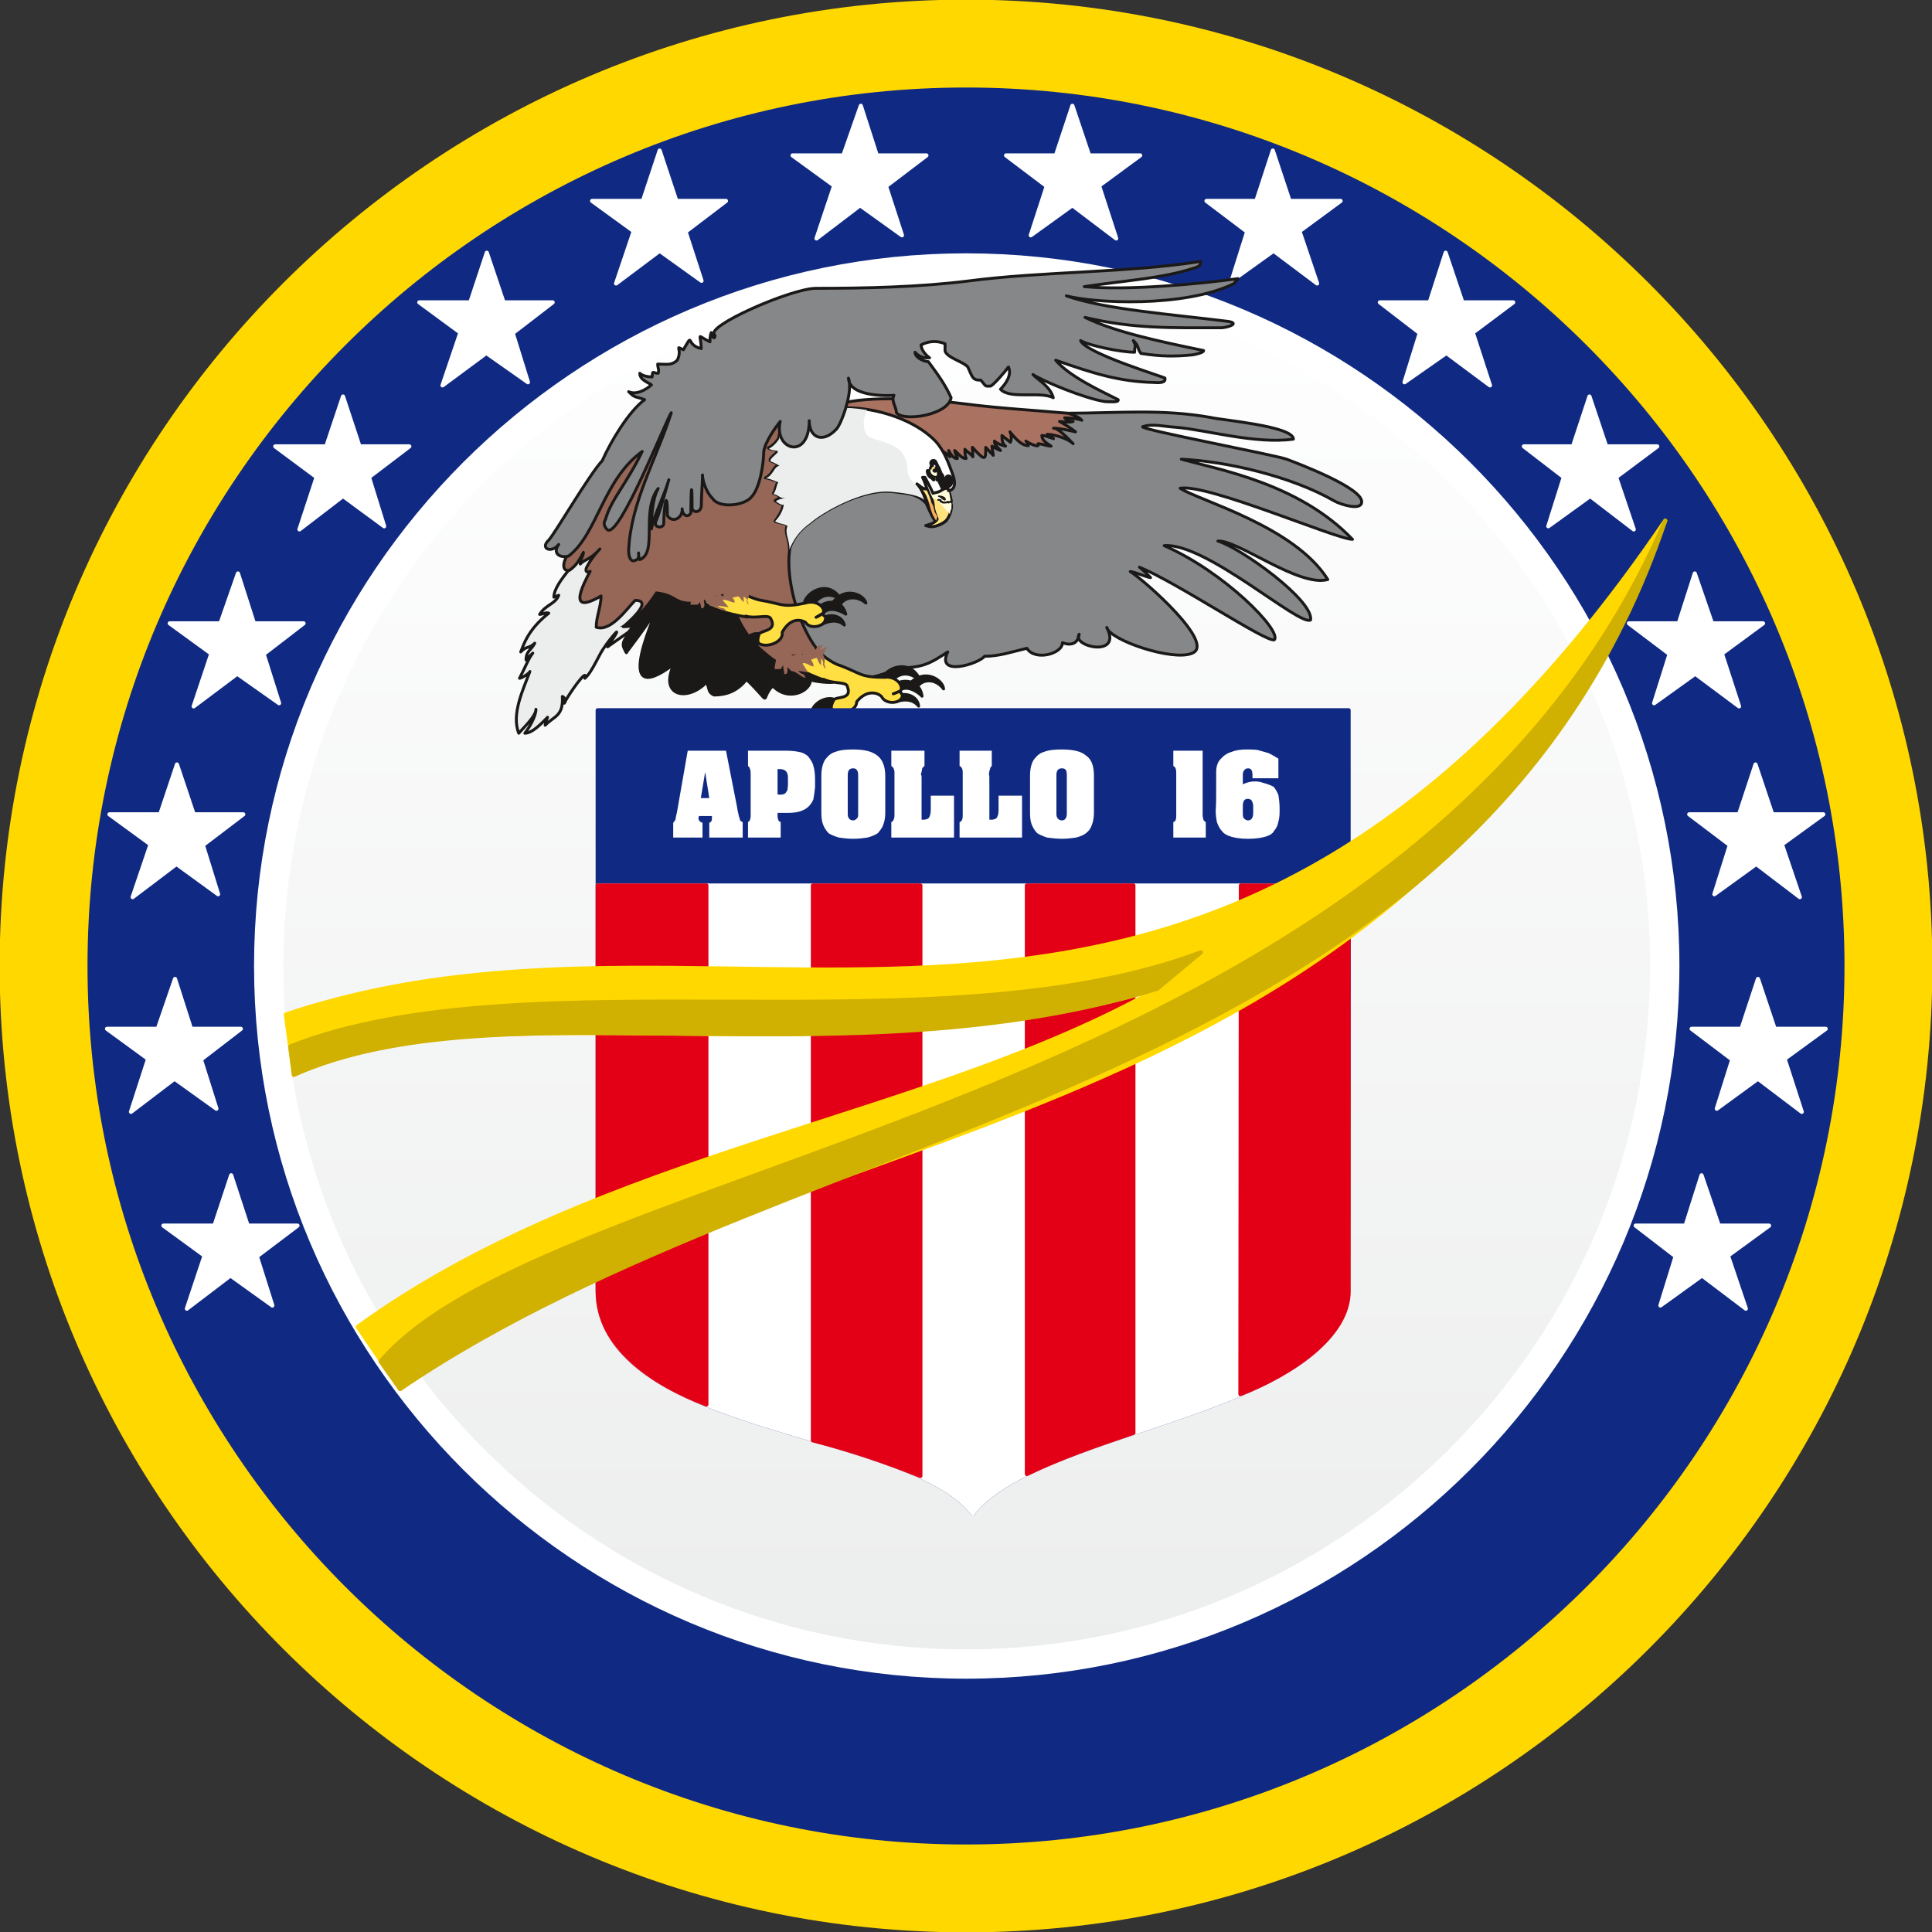 <svg xmlns="http://www.w3.org/2000/svg" xml:space="preserve" width="79.81mm" height="79.81mm" fill-rule="evenodd" stroke-linejoin="round" stroke-width="28.222" preserveAspectRatio="xMidYMid" version="1.2" viewBox="0 0 7981 7981"><rect x="0" y="0" width="7981" height="7981" fill="#333333" stroke="none"/><defs class="ClipPathGroup"><clipPath id="a" clipPathUnits="userSpaceOnUse"><path d="M0 0h7981v7981H0z"/></clipPath></defs><g class="SlideGroup"><g class="Slide" clip-path="url(#a)"><g class="Page"><g class="com.sun.star.drawing.ClosedBezierShape"><path fill="none" d="M-2-2h7986v7986H-2z" class="BoundingBox"/><path fill="#102A83" d="M3991 180c2098 0 3810 1711 3810 3810 0 2100-1712 3811-3810 3811-2100 0-3811-1711-3811-3811 0-2099 1711-3810 3811-3810Z"/><path fill="none" stroke="#FFD800" stroke-linecap="round" stroke-width="363" d="M3991 180c2098 0 3810 1711 3810 3810 0 2100-1712 3811-3810 3811-2100 0-3811-1711-3811-3811 0-2099 1711-3810 3811-3810Z"/></g><g class="com.sun.star.drawing.ClosedBezierShape"><path fill="none" d="M1049 1046h5890v5890H1049z" class="BoundingBox"/><defs><linearGradient id="b" x1="3993" x2="3993" y1="6873" y2="1106" gradientUnits="userSpaceOnUse"><stop offset="0" style="stop-color:#eceded"/><stop offset="1" style="stop-color:#fff"/></linearGradient></defs><path d="m3991 1107 295 15 286 44 276 71 265 97 252 122 238 144 223 167 205 186 186 205 166 222 145 238 122 252 97 264 71 276 44 286 15 294-15 294-44 286-71 276-97 265-122 252-145 238-166 222-186 205-205 186-223 166-238 145-252 122-265 97-276 71-286 44-295 15-294-15-285-44-276-71-264-97-252-122-238-145-221-166-205-186-186-205-167-222-144-238-122-252-97-265-71-276-44-286-15-294 15-294 44-286 71-276 97-264 122-252 144-238 167-222 186-205 205-186 221-167 238-144 252-122 264-97 276-71 285-44 294-15Z" style="fill:url(#b)"/><path fill="none" stroke="#FFF" stroke-linecap="round" stroke-width="121" d="M3991 1107c1591 0 2886 1295 2886 2883 0 1589-1295 2884-2886 2884-1586 0-2881-1295-2881-2884 0-1588 1295-2883 2881-2883Z"/></g><g class="com.sun.star.drawing.PolyPolygonShape"><path fill="none" d="M433 428h7119v4988H433z" class="BoundingBox"/><path fill="#FFF" d="m4611 985-181-137-172 124 66-203-168-127h206l68-205 69 205h211l-170 125 71 218Zm0 0Zm830 186-180-135-173 124 64-203-168-127h206l68-208 69 208h211l-170 125 73 216Zm0 0Zm714 421-180-134-173 121 63-203-165-127h206l66-205 69 205h210l-167 125 71 218Zm0 0Zm594 595-180-138-173 125 64-203-165-127h203l68-206 69 206h211l-170 127 73 216Zm0 0Zm435 731-181-135-170 122 64-203-168-127h206l66-206 71 206h211l-170 125 71 218Zm0 0Zm251 788-180-137-173 125 64-203-168-127h206l68-206 69 206h211l-171 124 74 218Zm0 0Zm8 887-181-137-170 124 64-203-168-127h206l68-206 69 206h211l-170 124 71 219Zm0 0Zm-231 813-181-137-172 124 63-203-165-127h206l66-208 71 208h208l-170 124 74 219Zm0 0ZM3373 985l180-137 173 124-66-203 167-127h-205l-66-205-72 205h-210l172 125-73 218Zm0 0Zm-828 186 180-135 173 124-66-203 167-127h-205l-69-208-69 208h-210l172 125-73 216Zm0 0Zm-717 421 181-134 172 121-63-203 165-127h-203l-69-205-68 205h-211l170 125-74 218Zm0 0Zm-591 595 180-138 170 125-63-203 167-127h-206l-68-206-69 206h-211l171 127-71 216Zm0 0Zm-437 731 180-135 173 122-64-203 165-127h-205l-66-206-72 206H701l172 125-73 218Zm0 0Zm-252 788 181-137 172 125-63-203 167-127H800l-69-206-69 206H452l170 124-74 218Zm0 0Zm-7 887 180-137 173 124-64-203 165-127H789l-66-206-71 206H442l170 124-71 219Zm0 0Zm231 813 180-137 173 124-64-203 168-127h-206l-68-208-69 208H675l170 124-73 219Z"/><path fill="none" stroke="#FFF" stroke-linecap="round" stroke-width="17" d="m4611 985-181-137-172 124 66-203-168-127h206l68-205 69 205h211l-170 125 71 218Zm830 186-180-135-173 124 64-203-168-127h206l68-208 69 208h211l-170 125 73 216Zm714 421-180-134-173 121 63-203-165-127h206l66-205 69 205h210l-167 125 71 218Zm594 595-180-138-173 125 64-203-165-127h203l68-206 69 206h211l-170 127 73 216Zm435 731-181-135-170 122 64-203-168-127h206l66-206 71 206h211l-170 125 71 218Zm251 788-180-137-173 125 64-203-168-127h206l68-206 69 206h211l-171 124 74 218Zm8 887-181-137-170 124 64-203-168-127h206l68-206 69 206h211l-170 124 71 219Zm-231 813-181-137-172 124 63-203-165-127h206l66-208 71 208h208l-170 124 74 219ZM3373 985l180-137 173 124-66-203 167-127h-205l-66-205-72 205h-210l172 125-73 218Zm-828 186 180-135 173 124-66-203 167-127h-205l-69-208-69 208h-210l172 125-73 216Zm-717 421 181-134 172 121-63-203 165-127h-203l-69-205-68 205h-211l170 125-74 218Zm-591 595 180-138 170 125-63-203 167-127h-206l-68-206-69 206h-211l171 127-71 216Zm-437 731 180-135 173 122-64-203 165-127h-205l-66-206-72 206H701l172 125-73 218Zm-252 788 181-137 172 125-63-203 167-127H800l-69-206-69 206H452l170 124-74 218Zm-7 887 180-137 173 124-64-203 165-127H789l-66-206-71 206H442l170 124-71 219Zm231 813 180-137 173 124-64-203 168-127h-206l-68-208-69 208H675l170 124-73 219Z"/></g><g class="com.sun.star.drawing.ClosedBezierShape"><path fill="none" d="M3171 1696h2462v1116H3171z" class="BoundingBox"/><path fill="#868789" d="M4405 1707c211 0 393-19 599 18 37 10 339 35 339 89-157 22-362-39-486-49-43-2-99-17-137-2-5 12 549 117 595 134 48 18 318 120 310 178-3 36-89 8-112-5-180-104-452-165-633-173 161 44 488 102 707 331-66 0-601-232-712-211 78 51 473 157 610 377-119 33-371-164-454-159 96 29 396 245 383 326-46 28-433-321-605-307 250 109 488 353 455 389-33 12-402-237-557-300 18 13 30 28 46 43-18-2-64-23-84-25 61 38 359 302 254 338-79 33-338-54-351-107 66 127-147 79-114 28-5 40-35 48-69 35 0 46-114 77-147 23-63 15-114 33-175 33-23 31-203 87-152-18-74 49-105 66-205 66-439 214-618-388-495-524 76-150 376-419 580-419-148 20 498-112 610-109Z"/><path fill="none" stroke="#1B1918" stroke-linecap="round" stroke-width="12" d="M4405 1707c211 0 393-19 599 18 37 10 339 35 339 89-157 22-362-39-486-49-43-2-99-17-137-2-5 12 549 117 595 134 48 18 318 120 310 178-3 36-89 8-112-5-180-104-452-165-633-173 161 44 488 102 707 331-66 0-601-232-712-211 78 51 473 157 610 377-119 33-371-164-454-159 96 29 396 245 383 326-46 28-433-321-605-307 250 109 488 353 455 389-33 12-402-237-557-300 18 13 30 28 46 43-18-2-64-23-84-25 61 38 359 302 254 338-79 33-338-54-351-107 66 127-147 79-114 28-5 40-35 48-69 35 0 46-114 77-147 23-63 15-114 33-175 33-23 31-203 87-152-18-74 49-105 66-205 66-439 214-618-388-495-524 76-150 376-419 580-419-148 20 498-112 610-109Z"/></g><g class="com.sun.star.drawing.ClosedBezierShape"><path fill="none" d="M2127 2224h574v813h-574z" class="BoundingBox"/><path fill="#ECEDED" d="m2288 2467 20-8c-13 36-53 38-79 79 13 0 28-10 38-5-91 71-106 139-116 160 25-26 35-13 58-36-13 28-36 31-36 69 6-10 16-15 28-28-17 20-33 63-55 104 10 0 43-23 43-28-26 70-78 176-46 255 20-23 71-71 71-99 0 30-28 76-46 99 33 0 74-46 94-66-5 13-10 23-10 33 36-38 76-36 71-119 10 2 16 23 8 28 15-33 100-154 85-103 33-28 61-107 84-132-8 5 104-137 10 2 114-83 183-109 183-236-110-113-150-107-244-206-37 66-161 172-161 237Z"/><path fill="none" stroke="#1B1918" stroke-linecap="round" stroke-width="12" d="m2288 2467 20-8c-13 36-53 38-79 79 13 0 28-10 38-5-91 71-106 139-116 160 25-26 35-13 58-36-13 28-36 31-36 69 6-10 16-15 28-28-17 20-33 63-55 104 10 0 43-23 43-28-26 70-78 176-46 255 20-23 71-71 71-99 0 30-28 76-46 99 33 0 74-46 94-66-5 13-10 23-10 33 36-38 76-36 71-119 10 2 16 23 8 28 15-33 100-154 85-103 33-28 61-107 84-132-8 5 104-137 10 2 114-83 183-109 183-236-110-113-150-107-244-206-37 66-161 172-161 237Z"/></g><g class="com.sun.star.drawing.ClosedBezierShape"><path fill="none" d="M2322 1670h1139v1222H2322z" class="BoundingBox"/><path fill="#966657" d="M3298 2182c-99 105 3 498 155 567-58 2-170-5-198-18 36 33 130 76 186 87-16 5-97-6-94-11 7 44-89 97-155 26-57 61 5 84-108-26-36 44-76 64-135 64-25-13-17-23-30-53-79 83-198 58-135-74-270 203-71-224-46-282 0 43-161 244-150 234-18-18-8-77 31-110-11 0-31 3-44 3 2-3 133-109 49-109-34 33-100 132-161 111 0-43 20-86 20-129-83 48-124 43-45-102-13 8-26 0-10-25 2-5 22-38 50-67-38 44-63 42-81 62 0-20 13-33 13-48-18 33-26 50-56 73-23 8-35-15-15-53 23-52 53-126 78-164 160-165 253-444 502-444 552-88 491 178 379 488Z"/><path fill="none" stroke="#1B1918" stroke-linecap="round" stroke-width="12" d="M3298 2182c-99 105 3 498 155 567-58 2-170-5-198-18 36 33 130 76 186 87-16 5-97-6-94-11 7 44-89 97-155 26-57 61 5 84-108-26-36 44-76 64-135 64-25-13-17-23-30-53-79 83-198 58-135-74-270 203-71-224-46-282 0 43-161 244-150 234-18-18-8-77 31-110-11 0-31 3-44 3 2-3 133-109 49-109-34 33-100 132-161 111 0-43 20-86 20-129-83 48-124 43-45-102-13 8-26 0-10-25 2-5 22-38 50-67-38 44-63 42-81 62 0-20 13-33 13-48-18 33-26 50-56 73-23 8-35-15-15-53 23-52 53-126 78-164 160-165 253-444 502-444 552-88 491 178 379 488Z"/></g><g class="com.sun.star.drawing.ClosedBezierShape"><path fill="none" d="M2560 2443h881v444h-881z" class="BoundingBox"/><path fill="#1B1918" d="M3030 2506c16 13 33 107 135 189 82 71 115 51 87 38 36 33 132 76 188 86-17 5-99-5-94-10 5 41-89 94-156 26-58 61 3 83-106-26-38 43-76 64-135 64-25-13-18-23-33-54-79 84-199 59-135-73-269 203-69-225-46-283 0 43-160 245-150 234-68-67 104-120-25-107 81-46 119-102 149-147 108 12 64 58 205 38 137 25 139 40 116 25Z"/></g><g class="com.sun.star.drawing.ClosedBezierShape"><path fill="none" d="M3464 1641h1012v260H3464z" class="BoundingBox"/><path fill="#A97261" d="M3470 1669c111-35 350-22 521 0 125 17 313 28 417 38 18 3 51 16 61 29-31-10-64-10-71-10 7 10 22 15 35 15-15 5-38 2-56 0 26 15 43 25 66 43-25-5-61-15-91-15 15-5 66 48 81 64-20-21-79-39-107-39 8 0 21 13 26 18-18-5-33-13-48-13 0 23 25 34 38 44-16 0-38-10-54-10 11 23-45-6-50-11 0 0 10 11 10 19-31 0-59-37-76-57 7 10 7 33 2 43l-35-28c0 21 2 34 15 44-5 0-36-10-46-21 0 19 15 26 25 39-15-5-25-13-35-18 0 13 5 28 5 38l-31-33c0 51 0 61-55 0 0 13 2 28 2 39-7-11-25-21-33-31 0 10 0 25 5 38-15 3-36-23-47-33 0 10 11 26 11 33-16 3-31-23-36-33 0 5 5 15 5 26-15-16-48-36-68-36-145-26-369-131-386-182Z"/><path fill="none" stroke="#1B1918" stroke-linecap="round" stroke-width="12" d="M3470 1669c111-35 350-22 521 0 125 17 313 28 417 38 18 3 51 16 61 29-31-10-64-10-71-10 7 10 22 15 35 15-15 5-38 2-56 0 26 15 43 25 66 43-25-5-61-15-91-15 15-5 66 48 81 64-20-21-79-39-107-39 8 0 21 13 26 18-18-5-33-13-48-13 0 23 25 34 38 44-16 0-38-10-54-10 11 23-45-6-50-11 0 0 10 11 10 19-31 0-59-37-76-57 7 10 7 33 2 43l-35-28c0 21 2 34 15 44-5 0-36-10-46-21 0 19 15 26 25 39-15-5-25-13-35-18 0 13 5 28 5 38l-31-33c0 51 0 61-55 0 0 13 2 28 2 39-7-11-25-21-33-31 0 10 0 25 5 38-15 3-36-23-47-33 0 10 11 26 11 33-16 3-31-23-36-33 0 5 5 15 5 26-15-16-48-36-68-36-145-26-369-131-386-182Z"/></g><g class="com.sun.star.drawing.ClosedBezierShape"><path fill="none" d="M3784 1945h155v238h-155z" class="BoundingBox"/><path fill="#FFE37D" d="M3897 2012c-8 3-8 13-13 16-5 0-10 0-15 2-8-12-19-31-24-44l-18-15c-3-5-8-13-13-20-2 2-17 7-20 7l-3 10c11 23-6 10 0 33 21 34 46 116 73 152l7-7c3-3-16-32-16-62-3-18-10-36-18-54-7-24-23-64-18-49 11 31 36 85 36 105 0 33 19 54 16 60-10 15-29 20-47 25 6 2 16 5 23 5 24 0 52-15 62-25 13-18 18-32 21-50 2-12 0-17-3-28-5 0-18 6-25 6-5 2-16-13-23-13 10 2 13 10 23 13 7-3 20-6 28-8-3-20-11-46-16-59h-17Z"/><path fill="none" stroke="#1B1918" stroke-linecap="round" stroke-width="12" d="M3897 2012c-8 3-8 13-13 16-5 0-10 0-15 2-8-12-19-31-24-44l-18-15c-3-5-8-13-13-20-2 2-17 7-20 7l-3 10c11 23-6 10 0 33 21 34 46 116 73 152l7-7c3-3-16-32-16-62-3-18-10-36-18-54-7-24-23-64-18-49 11 31 36 85 36 105 0 33 19 54 16 60-10 15-29 20-47 25 6 2 16 5 23 5 24 0 52-15 62-25 13-18 18-32 21-50 2-12 0-17-3-28-5 0-18 6-25 6-5 2-16-13-23-13h0c10 2 13 10 23 13 7-3 20-6 28-8-3-20-11-46-16-59h-17Z"/></g><g class="com.sun.star.drawing.ClosedBezierShape"><path fill="none" d="M3818 1971h114v152h-114z" class="BoundingBox"/><path fill="#FFFCDB" d="M3919 2112c-3 0 2-7-3 3 3 2-16-8-5-5l-9-10c-7-8-7-8-10-13 8 15 0 0-10-11l-8-3s0-5-2-5c0 0-18-20-10-8 0-2-5-17 0-10-3 0 0 13 0 10l-3 3-5-3c-11-20-19-48-31-67v-2l-5-10v-10h5c0 5 5 12 7 17 3 10 8 16 10 24v3c3 5 12 10 14 15l10 5c8-5 18-8 26-10 2-3 5-15 12-13 0 3 6 5 6 5l3-2c2 0 5 2 5 2 8 18 8 46 15 66 0 4-2 14 0 17-2 2-7 17-7 22h-3l-2-10Z"/></g><g class="com.sun.star.drawing.ClosedBezierShape"><path fill="none" d="M3156 1679h795v596h-795z" class="BoundingBox"/><path fill="#FFF" d="M3918 2027c38-5 23-53 18-66-16-43-33-96-71-138-136-141-441-177-497-94-34-2-90-12-135 36-11 12-18 40-13 40-3 5-20 34-46 45 10 10 46 7 38 12 8 3-38 31-30 41 0 0 15 5 38 18-28 5-25 38-58 53 7-2 45 13 53 15-10 13-10 33-20 49 17 2 25 20 55 17-2 0-33 0-48 13 0 0 26 20 33 13 0 28-23 57-33 72 10 7 43 7 51 18-15 28 10 58 8 96 2 0 15-61 86-109 44-39 219-146 349-126 51 6 100 8 136 54-13-33-26-69-44-87 13 8 21 21 41 21-5-18-10-31-18-48h10c5 10 11 20 16 30 2 5 17 33 17 36 8-3 13-3 23-6 13-5 15-10 28-15 13 0 13 5 13 10Z"/><path fill="none" stroke="#1B1918" stroke-linecap="round" stroke-width="12" d="M3918 2027c38-5 23-53 18-66-16-43-33-96-71-138-136-141-441-177-497-94-34-2-90-12-135 36-11 12-18 40-13 40-3 5-20 34-46 45 10 10 46 7 38 12 8 3-38 31-30 41 0 0 15 5 38 18-28 5-25 38-58 53 7-2 45 13 53 15-10 13-10 33-20 49 17 2 25 20 55 17-2 0-33 0-48 13 0 0 26 20 33 13 0 28-23 57-33 72 10 7 43 7 51 18-15 28 10 58 8 96 2 0 15-61 86-109 44-39 219-146 349-126 51 6 100 8 136 54-13-33-26-69-44-87h0c13 8 21 21 41 21-5-18-10-31-18-48h10c5 10 11 20 16 30 2 5 17 33 17 36 8-3 13-3 23-6 13-5 15-10 28-15 13 0 13 5 13 10Z"/></g><g class="com.sun.star.drawing.ClosedBezierShape"><path fill="none" d="M3162 1685h657v587h-657z" class="BoundingBox"/><path fill="#ECEDED" d="M3582 1694c-177-32-304 26-349 74-8 13-16 40-13 40 0 6-20 34-43 45 7 10 43 7 35 12 10 3-38 31-28 41-2 0 16 5 36 18-25 5-23 38-58 53 7-5 45 13 53 15-8 13-8 33-20 49 20 2 25 20 55 17 0 0-30 0-45 13 0 0 25 20 33 13-3 28-23 57-36 69 10 11 46 11 51 21-13 28 10 58 8 96 2 0 17-61 86-109 43-39 222-148 349-128 51 5 107 15 122 33 0 0-5-15-15-36-13-22-54-55-54-83 0-141-150-112-172-156-18-41-6-71 5-97Z"/></g><g class="com.sun.star.drawing.ClosedBezierShape"><path fill="none" d="M3831 2060h43v92h-43z" class="BoundingBox"/><path fill="#F8AE5A" d="M3859 2103c0 14 6 16 13 31 0 0-2 13-5 16v-3s3 3 0 3h-2c-6-16-19-26-21-43-4-4-4-9-7-9 0-3 0-8-2-10l2-3c-2-2-2-5-2-10v-3s-7-14 0-12c2 5 2 7 5 12 4 0 9 6 9 8 2 0 5 8 5 10h2c0 5 0 10 3 13Z"/></g><g class="com.sun.star.drawing.ClosedBezierShape"><path fill="none" d="M3782 1969h86v185h-86z" class="BoundingBox"/><path fill="#1B1918" d="M3810 2023c31 30 28 90 57 128l-2 2c-29-30-63-149-83-151v-3l28 21 16-2-16-47 13-2 13 27v11l-15-33h-8c5 22 18 46 23 64-10-24-10-8-26-15Z"/></g><g fill="none" class="com.sun.star.drawing.OpenBezierShape"><path d="M3839 1895h102v131h-102z" class="BoundingBox"/><path stroke="#1B1918" stroke-linecap="round" stroke-width="34" d="m3856 1913 44 95c6 0 11-5 13-7 5-3 8-5 8-10 3-9 0-9-3-14"/></g><g class="com.sun.star.drawing.ClosedBezierShape"><path fill="none" d="M3875 2046h34v23h-34z" class="BoundingBox"/><path fill="#1B1918" d="M3878 2047c11 0 16 2 25 7 7 11 5 9 0 14-14-5-17-14-28-16 0-3-1-5 3-5Z"/></g><g class="com.sun.star.drawing.ClosedBezierShape"><path fill="none" d="M3838 1915h43v64h-43z" class="BoundingBox"/><path fill="#1B1918" d="M3861 1917c-3-4-14-2-19 5-7 21-2 34 11 44 13 5 13 13 15 11 4-6 7-6 9-11 5-7 3-29-16-49Z"/></g><g class="com.sun.star.drawing.ClosedBezierShape"><path fill="none" d="M3835 1915h54v60h-54z" class="BoundingBox"/><path fill="#FFE37D" d="M3880 1935c-5-10-19-17-26-13-11 5-15 18-11 32 8 10 18 17 29 12s13-20 8-31Z"/><path fill="none" stroke="#1B1918" stroke-linecap="round" stroke-width="11" d="M3880 1935c-5-10-19-17-26-13-11 5-15 18-11 32 8 10 18 17 29 12s13-20 8-31Z"/></g><g class="com.sun.star.drawing.ClosedBezierShape"><path fill="none" d="M3843 1934h38v33h-38z" class="BoundingBox"/><path fill="#FFFCDB" d="M3880 1953c-2 0-2 0-2 3 0 0 0-3-3-3v-2c0 2-3 2-3 0l-3 2-3-2h-2l-3 2v-2h-5s0-4-2-4l-4-5-2-2h-3c-2 0-2-3-2-5 0 7 0 12 2 16 0 5 11 15 19 15s8-3 14-5c0-3 2-5 2-8Z"/></g><g class="com.sun.star.drawing.ClosedBezierShape"><path fill="none" d="M3851 1933h26v21h-26z" class="BoundingBox"/><path fill="#1B1918" d="M3875 1938c-3-5-11-7-14-3-9 3-10 9-9 11 3 6 9 8 14 6 6-3 11-8 9-14Z"/></g><g class="com.sun.star.drawing.ClosedBezierShape"><path fill="none" d="M3853 1921h31v47h-31z" class="BoundingBox"/><path fill="#1B1918" d="M3869 1967c5-5 0-34-16-45 2-1 7-1 11 0 7 0 13 5 18 16 3 11-2 26-13 29Z"/></g><g class="com.sun.star.drawing.ClosedBezierShape"><path fill="none" d="M3858 1919h7v11h-7z" class="BoundingBox"/><path fill="#FFF" d="M3858 1920c2 0 2 0 6 3v6c-4 0-4 0-6-3v-6Z"/></g><g fill="none" class="com.sun.star.drawing.OpenBezierShape"><path d="M3824 1937h43v53h-43z" class="BoundingBox"/><path stroke="#1B1918" stroke-linecap="round" stroke-width="17" d="M3857 1980c-2-3-5-6-8-8-8-3-16-14-16-26"/></g><g class="com.sun.star.drawing.ClosedBezierShape"><path fill="none" d="M3853 2116h73v60h-73z" class="BoundingBox"/><path fill="#1B1918" d="M3925 2116c-11 44-50 56-72 59 2-8 54-10 72-59Z"/></g><g class="com.sun.star.drawing.ClosedBezierShape"><path fill="none" d="M3865 1934h37v56h-37z" class="BoundingBox"/><path fill="#1B1918" d="M3879 1941v2c3 5 3 9 8 14h-3c3 2 9 5 9 5s-6-3-9-3c6 3 11 8 3 3 0 2 8 5 8 5h-8c3 2 8 6 8 6 0-4-5-4-8-4 3 9 6 9 3 4l3 5c-3 0-3-2-6-5 0 3 0 8 3 10l-6-10c0 3 3 8 3 10 0-2-3-7-5-10v10-5c0 3-3 5-6 5 3-5 6-7 0-2 0-8 3 0-5 2 2-2 2-5 5-7 0 2-3 5-5 5l2-5-2 2c0-2 2-5 5-5 0 0-3 3-5 3 0-3 2-3 2-7 3 4 0 4-2 4 2-4 8-9 8-11v-10l5-4c0-2-5-7-5-7Z"/><path fill="none" stroke="#1B1918" stroke-linecap="round" stroke-width="12" d="M3879 1941v2c3 5 3 9 8 14h-3c3 2 9 5 9 5s-6-3-9-3c6 3 11 8 3 3 0 2 8 5 8 5h-8c3 2 8 6 8 6 0-4-5-4-8-4 3 9 6 9 3 4l3 5c-3 0-3-2-6-5 0 3 0 8 3 10l-6-10c0 3 3 8 3 10 0-2-3-7-5-10v10-5c0 3-3 5-6 5 3-5 6-7 0-2 0-8 3 0-5 2 2-2 2-5 5-7 0 2-3 5-5 5l2-5-2 2c0-2 2-5 5-5 0 0-3 3-5 3 0-3 2-3 2-7 3 4 0 4-2 4 2-4 8-9 8-11v-5h0v-5l5-4c0-2-5-7-5-7Z"/></g><g class="com.sun.star.drawing.ClosedBezierShape"><path fill="none" d="M3880 1974h34v39h-34z" class="BoundingBox"/><path fill="#1B1918" d="M3880 1974c-1 7 0 32 8 35 0-3 11 7 16 0 3 0 5-6 8-6v-3l-13 9c-2-9-16-28-19-35Z"/></g><g fill="none" class="com.sun.star.drawing.OpenBezierShape"><path d="M3872 2061h62v20h-62z" class="BoundingBox"/><path stroke="#1B1918" stroke-linecap="round" stroke-width="8" d="M3928 2073c-2 0-7 0-10 3l-2-3c-6 3-12 3-17 3-2 0-7 0-7-3h-4l-2-2v-4s-8-2-10-2"/></g><g class="com.sun.star.drawing.ClosedBezierShape"><path fill="none" d="M3697 2863h105v62h-105z" class="BoundingBox"/><path fill="#1B1918" d="M3703 2899c27-11 67-13 92 18-5-45-59-54-72-45 0 5-13 27-20 27Z"/><path fill="none" stroke="#1B1918" stroke-linecap="round" stroke-width="12" d="M3703 2899c27-11 67-13 92 18-5-45-59-54-72-45 0 5-13 27-20 27Z"/></g><g class="com.sun.star.drawing.ClosedBezierShape"><path fill="none" d="M3342 2880h113v109h-113z" class="BoundingBox"/><path fill="#1B1918" d="M3435 2929c-39 0-62 18-85 52-14-76 67-108 98-91-13 18-13 29-13 39Z"/><path fill="none" stroke="#1B1918" stroke-linecap="round" stroke-width="12" d="M3435 2929c-39 0-62 18-85 52-14-76 67-108 98-91-13 18-13 29-13 39Z"/></g><g class="com.sun.star.drawing.ClosedBezierShape"><path fill="none" d="M3756 2786h149v67h-149z" class="BoundingBox"/><path fill="#1B1918" d="M3789 2839c17-32 73-41 109 7-2-36-75-86-136-26 20 5 27 19 27 19Z"/><path fill="none" stroke="#1B1918" stroke-linecap="round" stroke-width="12" d="M3789 2839c17-32 73-41 109 7-2-36-75-86-136-26 20 5 27 19 27 19Z"/></g><g class="com.sun.star.drawing.ClosedBezierShape"><path fill="none" d="M3641 2747h169v73h-169z" class="BoundingBox"/><path fill="#1B1918" d="M3647 2803c7-40 112-91 156 10-49-42-87-34-121 0-8-5-23-10-35-10Z"/><path fill="none" stroke="#1B1918" stroke-linecap="round" stroke-width="12" d="M3647 2803c7-40 112-91 156 10-49-42-87-34-121 0-8-5-23-10-35-10Z"/></g><g class="com.sun.star.drawing.ClosedBezierShape"><path fill="none" d="M3695 2808h121v75h-121z" class="BoundingBox"/><path fill="#1B1918" d="M3713 2856c27-29 73-3 96 20-10-76-96-69-108-47 2 3 17 24 12 27Z"/><path fill="none" stroke="#1B1918" stroke-linecap="round" stroke-width="12" d="M3713 2856c27-29 73-3 96 20-10-76-96-69-108-47 2 3 17 24 12 27Z"/></g><g class="com.sun.star.drawing.ClosedBezierShape"><path fill="none" d="M3238 2699h497v250h-497z" class="BoundingBox"/><path fill="#FFDF41" d="M3397 2705c10 10 48 38 76 45 86 33 81 48 181 48 51-7 82 40 64 57-10 3-18 8-28 11 5 0 25-11 30-11 0 0 0 11 6 11 2 5 2 7 0 15-13 28-69 28-84-3-13-15-60-33-103 21 0 43-76 55-104 30-3-10 3-28 10-38 10-15 76 0 56-53-2-24-56-11-99-32 61 26-151-46-158-91 48-10 104-8 153-10Z"/><path fill="none" stroke="#1B1918" stroke-linecap="round" stroke-width="12" d="M3397 2705c10 10 48 38 76 45 86 33 81 48 181 48 51-7 82 40 64 57-10 3-18 8-28 11 5 0 25-11 30-11 0 0 0 11 6 11 2 5 2 7 0 15-13 28-69 28-84-3-13-15-60-33-103 21 0 43-76 55-104 30-3-10 3-28 10-38 10-15 76 0 56-53-2-24-56-11-99-32 61 26-151-46-158-91 48-10 104-8 153-10Z"/></g><g class="com.sun.star.drawing.ClosedBezierShape"><path fill="none" d="M3387 2536h108v53h-108z" class="BoundingBox"/><path fill="#1B1918" d="M3393 2580c28-14 64-24 95 2-10-44-67-44-78-32 0 6-7 27-17 30Z"/><path fill="none" stroke="#1B1918" stroke-linecap="round" stroke-width="12" d="M3393 2580c28-14 64-24 95 2-10-44-67-44-78-32 0 6-7 27-17 30Z"/></g><g class="com.sun.star.drawing.ClosedBezierShape"><path fill="none" d="M3049 2610h96v119h-96z" class="BoundingBox"/><path fill="#1B1918" d="M3135 2658c-41 7-59 28-74 64-27-69 46-115 77-103-8 17-5 31-3 39Z"/><path fill="none" stroke="#1B1918" stroke-linecap="round" stroke-width="12" d="M3135 2658c-41 7-59 28-74 64-27-69 46-115 77-103-8 17-5 31-3 39Z"/></g><g class="com.sun.star.drawing.ClosedBezierShape"><path fill="none" d="M3433 2443h151v67h-151z" class="BoundingBox"/><path fill="#1B1918" d="M3469 2503c10-31 62-50 108-12-8-35-88-71-138 0 17 2 30 12 30 12Z"/><path fill="none" stroke="#1B1918" stroke-linecap="round" stroke-width="12" d="M3469 2503c10-31 62-50 108-12-8-35-88-71-138 0 17 2 30 12 30 12Z"/></g><g class="com.sun.star.drawing.ClosedBezierShape"><path fill="none" d="M3316 2425h166v80h-166z" class="BoundingBox"/><path fill="#1B1918" d="M3322 2496c0-42 97-112 153-19-53-34-90-15-115 21-11-2-26-5-38-2Z"/><path fill="none" stroke="#1B1918" stroke-linecap="round" stroke-width="12" d="M3322 2496c0-42 97-112 153-19-53-34-90-15-115 21-11-2-26-5-38-2Z"/></g><g class="com.sun.star.drawing.ClosedBezierShape"><path fill="none" d="M3375 2481h126v63h-126z" class="BoundingBox"/><path fill="#1B1918" d="M3398 2537c22-34 71-16 96 0-20-76-103-48-113-24 2 0 22 19 17 24Z"/><path fill="none" stroke="#1B1918" stroke-linecap="round" stroke-width="12" d="M3398 2537c22-34 71-16 96 0-20-76-103-48-113-24 2 0 22 19 17 24Z"/></g><g class="com.sun.star.drawing.ClosedBezierShape"><path fill="none" d="M2902 2440h516v233h-516z" class="BoundingBox"/><path fill="#FFDF41" d="M3057 2446c11 7 54 27 82 33 92 15 92 33 189 12 48-15 86 23 71 43-8 5-18 13-28 16 7-3 25-16 30-16 0 0 0 11 5 11 5 2 5 7 3 16-5 28-64 40-81 10-16-10-61-24-97 41 8 40-66 68-97 45-6-7-3-25 2-38 8-15 75-12 49-61-7-24-59 0-105-13 61 16-155-18-172-61 45-21 104-26 149-38Z"/><path fill="none" stroke="#1B1918" stroke-linecap="round" stroke-width="12" d="M3057 2446c11 7 54 27 82 33 92 15 92 33 189 12 48-15 86 23 71 43-8 5-18 13-28 16 7-3 25-16 30-16 0 0 0 11 5 11 5 2 5 7 3 16-5 28-64 40-81 10-16-10-61-24-97 41 8 40-66 68-97 45-6-7-3-25 2-38 8-15 75-12 49-61-7-24-59 0-105-13 61 16-155-18-172-61 45-21 104-26 149-38Z"/></g><g class="com.sun.star.drawing.ClosedBezierShape"><path fill="none" d="M2246 1074h2875v1250H2246z" class="BoundingBox"/><path fill="#868789" d="M2953 1384c-48-33 316-193 418-193 208 0 426-5 627-30 315-41 654-33 961-81 5 10-5 22-25 27-135 44-282 51-455 77 178 17 475-11 635-33 0 5-15 15-15 20-208 102-584 81-694 51 158 56 430 76 671 106 43 8 2 23-28 26-206 0-366 5-566-43 124 61 315 101 490 137 2 7-26 15-46 18-76 7-127 7-213-6-18-25-5-27-31-53 13 28 5 15 5 48-58 0-190-28-223-48 20 53 360 155 348 155 5 18-18 20-43 18-145-3-254-38-408-92 55 66 182 125 258 163 5 13-38 8-54 8-86-13-262-87-298-112 21 23 71 48 84 96-53-28-178 8-218-35 22-23 48-59 33-92-13 18-61 74-74 79-28 0-15 3-41-25-35 2-35-16-53-54-18-22-86-38-94-66v-30c-36-15-71-10-99 5 0 20 20 43 35 53-10 0-35 5-60-23 0 23 38 39 55 39 41 55 72 99 94 149-12 72-198 100-226 62 0-24-23-49-10-72 8 0-185 15-188-71 21 59-33 197-51 212-55 58-111 35-111-36 0 165-148 122-120 3-18 23-61 81-68 124 0 49-16 153-51 188-28 36-135 49-161 5-20-17-41-66-41-96 0 38-5 86-5 129-2 23-28 31-38 11 0-130-5-84-5 17-13 23-36 8-36-17 3 38-40 61-61 28 0-125-15-34-15 33-2 22-43 17-33-8 21-48 54-178 54-173-21 71-59 140-72 203 0-40 3-124 28-167-73 94 0 264-76 294-5-10-5-22-5-28 0 11 3 23-8 28-25 16-33-12-33-38 8-198 117-383 176-569-21 28-216 524-264 483-6-5-21-23-8-41 23-84 84-142 152-282-162 117-185 341-304 432-39 10-67-13-41-48-28 38-80 18-41-18 26-28 168-272 221-328 36-81 109-203 175-252-40-15-38-5-66-33 31 15 72-8 94-28-12-10-48-20-48-48 13 12 36 15 51 15 2-30 2-15 25-15 5-15-2-21-2-38 38 0 56 7 81-16 23-48-15-63 25-43 46-78 6-20 74-5-2-66-23-56 36-28 0-10 0-25 5-38 7 31 18 23 15 10Z"/><path fill="none" stroke="#1B1918" stroke-linecap="round" stroke-width="12" d="M2953 1384c-48-33 316-193 418-193 208 0 426-5 627-30 315-41 654-33 961-81 5 10-5 22-25 27-135 44-282 51-455 77 178 17 475-11 635-33 0 5-15 15-15 20-208 102-584 81-694 51 158 56 430 76 671 106 43 8 2 23-28 26-206 0-366 5-566-43 124 61 315 101 490 137 2 7-26 15-46 18-76 7-127 7-213-6-18-25-5-27-31-53 13 28 5 15 5 48-58 0-190-28-223-48 20 53 360 155 348 155 5 18-18 20-43 18-145-3-254-38-408-92 55 66 182 125 258 163 5 13-38 8-54 8-86-13-262-87-298-112 21 23 71 48 84 96-53-28-178 8-218-35 22-23 48-59 33-92-13 18-61 74-74 79-28 0-15 3-41-25-35 2-35-16-53-54-18-22-86-38-94-66v-30c-36-15-71-10-99 5 0 20 20 43 35 53-10 0-35 5-60-23 0 23 38 39 55 39 41 55 72 99 94 149-12 72-198 100-226 62 0-24-23-49-10-72 8 0-185 15-188-71 21 59-33 197-51 212-55 58-111 35-111-36 0 165-148 122-120 3-18 23-61 81-68 124 0 49-16 153-51 188-28 36-135 49-161 5-20-17-41-66-41-96 0 38-5 86-5 129-2 23-28 31-38 11 0-130-5-84-5 17-13 23-36 8-36-17 3 38-40 61-61 28 0-125-15-34-15 33-2 22-43 17-33-8 21-48 54-178 54-173-21 71-59 140-72 203 0-40 3-124 28-167-73 94 0 264-76 294-5-10-5-22-5-28 0 11 3 23-8 28-25 16-33-12-33-38 8-198 117-383 176-569-21 28-216 524-264 483-6-5-21-23-8-41 23-84 84-142 152-282-162 117-185 341-304 432-39 10-67-13-41-48-28 38-80 18-41-18 26-28 168-272 221-328 36-81 109-203 175-252-40-15-38-5-66-33 31 15 72-8 94-28-12-10-48-20-48-48 13 12 36 15 51 15 2-30 2-15 25-15 5-15-2-21-2-38 38 0 56 7 81-16 23-48-15-63 25-43 46-78 6-20 74-5-2-66-23-56 36-28 0-10 0-25 5-38 7 31 18 23 15 10Z"/></g><g class="com.sun.star.drawing.ClosedBezierShape"><path fill="none" d="M2852 2410h284v114h-284z" class="BoundingBox"/><path fill="#966657" d="M3118 2432c-26 12-21 27-31 47 0 8 5 10 5 19l-7-11v-13l-13-10v23c-11-8-14-18-21-23-11 0-21 5-26 5 5 5 10 10 10 20-15 0-35-15-50-10l25 29c-10 0-30-5-46-5 5 5 16 10 26 10l10 10c-20 0-46-20-66-20l-27-29c0 15 11 39-10 39 0-10-5-15-5-26l-10 11h-30c0-11 10-29 10-34 5 0 10 5 15 5 0-5-5-10-5-15 15 0 25 20 40 20 0-10-5-15-10-20 16 0 52 5 62 10l-10-10c15-5 20 0 31 10 10-15 15-37 35-32 0 3-5 12-5 17 10-14 31-34 46-34 0 12-3 12 0 20l24-20c7 0 17-5 25-5l-18 17c18 0 26-12 43-7-7 0-25 7-17 12Z"/></g><g class="com.sun.star.drawing.ClosedBezierShape"><path fill="none" d="M3200 2664h223v137h-223z" class="BoundingBox"/><path fill="#966657" d="M3410 2691c-23 17 5 19-5 50 0 7 5 12 5 23l-10-16v-15l-8-15v30c-10-7-13-23-18-30-7 0-19 7-24 7 5 8 11 16 11 28-16 0-33-20-46-12l23 36c-10 0-26-5-41-5 5 5 15 13 23 13l8 15c-16 0-39-28-59-28l-16-16c0 21 2 29-13 29 0-13-5-21-5-37l-10 16h-25c0-16 7-39 7-46 5 0 8 7 13 7 0-7-5-15-5-22 15 0 5 17 20 17 0-15 13-10 8-17 13 0 21-3 31 5l15-5c13-9 16-14 26 2 7-24 13-39 30-31 0 7-2 15-2 20 7-13 2-25 18-25 0 15-6 15 0 31l16-31c10 0 20-5 23-5l-13 20c13 0 23-15 35-8-2 0-22 8-12 15Z"/></g><g class="com.sun.star.drawing.ClosedBezierShape"><path fill="none" d="M2460 2925h3121v3337H2460z" class="BoundingBox"/><path fill="#102A83" d="M2469 2934h3102v2393c-28 516-1280 572-1553 925-272-353-1549-325-1549-925V2934Z"/><path fill="none" stroke="#102A83" stroke-linecap="round" stroke-width="17" d="M2469 2934h3102v2393c-28 516-1280 572-1553 925-272-353-1549-325-1549-925V2934Z"/></g><g class="com.sun.star.drawing.ClosedBezierShape"><path fill="none" d="M2460 3649h3121v2613H2460z" class="BoundingBox"/><path fill="#FFF" d="M2469 3658h3099l3 1669c-28 516-1280 572-1553 925-272-353-1549-325-1549-925V3658Z"/><path fill="none" stroke="#FFF" stroke-linecap="round" stroke-width="17" d="M2469 3658h3099l3 1669c-28 516-1280 572-1553 925-272-353-1549-325-1549-925V3658Z"/></g><g class="com.sun.star.drawing.ClosedBezierShape"><path fill="none" d="M2460 3649h3121v2458H2460z" class="BoundingBox"/><path fill="#E30016" d="m5126 3658-2 2101c206-81 447-236 447-424V3658h-445Zm0 0Zm-884 0v2431c140-68 290-119 440-170V3658h-440Zm0 0Zm-884 0h444v2439c-145-59-295-109-444-147V3658Zm0 0Zm-889 0h449v2144c-223-86-449-236-449-467V3658Z"/><path fill="none" stroke="#E30016" stroke-linecap="round" stroke-width="17" d="m5126 3658-2 2101c206-81 447-236 447-424V3658h-445Zm-884 0v2431c140-68 290-119 440-170V3658h-440Zm-884 0h444v2439c-145-59-295-109-444-147V3658Zm-889 0h449v2144c-223-86-449-236-449-467V3658Z"/></g><g class="com.sun.star.drawing.ClosedBezierShape"><path fill="none" d="M2781 3096h2506v370H2781z" class="BoundingBox"/><path fill="#FFF" d="m2999 3101 46 234c2 18 7 31 7 36 3 7 5 15 5 18 3 2 8 7 11 7v64h-138v-61c8-3 11-8 11-18v-10h-54s0 2-2 10c2 10 7 15 17 18v61h-121v-61c2-3 7-8 10-15 0-8 2-13 5-26l45-257h158Zm0 0Zm-69 196-17-108-18 108h35Zm0 0Zm160-196h155c21 0 41 2 54 5 15 2 25 7 38 17 10 13 20 26 23 41 5 15 7 36 7 56v33c-2 20-5 37-7 49-5 13-13 23-21 31-20 18-48 25-84 25h-43v8c0 7 0 15 3 20 0 5 5 8 10 10v64h-135v-64c3-2 8-5 8-10 3-5 3-10 3-18v-171c0-10 0-15-3-20 0-5-3-8-8-13v-63Zm0 0Zm122 76v105c5 0 10 0 13 2 0-2 3-2 5-2 8 0 13-4 15-6 3-3 5-8 8-13 0-5 2-13 2-23v-28c0-25-12-35-35-35h-8Zm0 0Zm181 181v-153c0-28 5-49 15-66 10-13 23-28 43-33 20-8 43-10 74-10 43 0 76 7 99 25 20 15 33 43 33 84v153c0 18-3 36-8 48-5 16-15 26-23 36-12 8-25 13-43 18-15 2-35 5-58 5-26 0-43-3-59-5-17-5-30-10-43-18-10-10-18-23-23-36-5-12-7-30-7-48Zm0 0Zm152 5v-161c0-20-8-28-20-28-16 0-23 8-23 28v161c0 15 7 26 23 26 5 0 10-3 15-8s5-10 5-18Zm0 0Zm137-262h137v63c-5 5-10 8-10 13s-2 10-5 23c3 2 3 7 3 12v174h12c13-2 18-5 21-13 2-5 5-12 5-28v-58h96v173h-259v-64c8-2 13-15 13-25v-182c0-10-5-20-13-25v-63Zm0 0Zm282 0h133v63c-5 5-7 8-7 13-3 5-3 10-5 23 2 2 2 7 2 12v174h13c12-2 18-5 20-13 3-5 5-12 5-28v-58h97v173h-258v-64c10-2 13-15 13-25v-182c0-10-3-20-13-25v-63Zm0 0Zm291 257v-153c0-28 5-49 15-66 10-13 23-28 43-33 20-8 43-10 74-10 43 0 79 7 99 25 23 15 33 43 33 84v153c0 18-3 36-8 48-5 16-12 26-25 36-10 8-23 13-41 18-15 2-35 5-58 5s-43-3-61-5c-15-5-28-10-41-18-10-10-18-23-23-36-5-12-7-30-7-48Zm0 0Zm152 5v-161c0-20-5-28-20-28s-23 8-23 28v161c0 15 8 26 23 26 7 0 12-3 15-8s5-10 5-18Zm0 0Zm440-262h121v267c0 8 3 13 3 18 3 5 5 8 10 10v64h-134v-64c5-2 10-5 10-10 2-5 2-13 2-18v-173c0-8 0-13-2-18 0-5-5-10-10-13v-63Zm0 0Zm175 247c2-23 2-56 2-100v-59c0-20 5-40 18-53 13-15 28-25 46-30 20-8 40-10 61-10 12 0 30 0 46 2 15 5 30 8 45 13 15 7 28 15 41 23v81h-107v-13c0-18-5-28-18-28-12 0-20 8-22 23v43c15-7 30-12 50-12 13 0 23 2 31 5 18 5 33 10 46 17 7 8 15 21 20 34 2 13 5 33 5 56 0 21 0 38-5 54-3 15-8 28-18 38-5 12-20 20-38 25s-41 8-69 8-50-3-68-8-33-13-41-25c-10-10-15-23-20-36-3-15-5-30-5-48Zm0 0Zm155 10v-28c0-10-3-15-5-20-3-8-11-10-18-10-15 0-20 12-20 30v28c0 10 0 18 5 23s10 8 17 8c13 0 21-11 21-31Z"/></g><g class="com.sun.star.drawing.ClosedBezierShape"><path fill="none" d="M1172 2142h5717v3606H1172z" class="BoundingBox"/><path fill="#FFD800" d="M1181 4191c1897-636 3793 762 5698-2040-1062 2640-3623 2388-5226 3587l-175-257c1008-729 2347-856 3305-1397-1306 392-2840-15-3569 356l-33-249Z"/><path fill="none" stroke="#FFD800" stroke-linecap="round" stroke-width="17" d="M1181 4191c1897-636 3793 762 5698-2040-1062 2640-3623 2388-5226 3587l-175-257c1008-729 2347-856 3305-1397-1306 392-2840-15-3569 356l-33-249Z"/></g><g class="com.sun.star.drawing.ClosedBezierShape"><path fill="none" d="M1190 2142h5699v3606H1190z" class="BoundingBox"/><path fill="#D0B000" d="M1199 4323c975-384 2669 21 3762-389l-180 150c-1291 397-2719-20-3567 356l-15-117Zm0 0Zm373 1301c731-854 4263-1044 5307-3473-800 2373-3539 2439-5226 3587l-81-114Z"/><path fill="none" stroke="#D0B000" stroke-linecap="round" stroke-width="17" d="M1199 4323c975-384 2669 21 3762-389l-180 150c-1291 397-2719-20-3567 356l-15-117Z"/><path fill="none" stroke="#D0B000" stroke-linecap="round" stroke-width="17" d="M1572 5624c731-854 4263-1044 5307-3473-800 2373-3539 2439-5226 3587l-81-114Z"/></g></g></g></g></svg>

